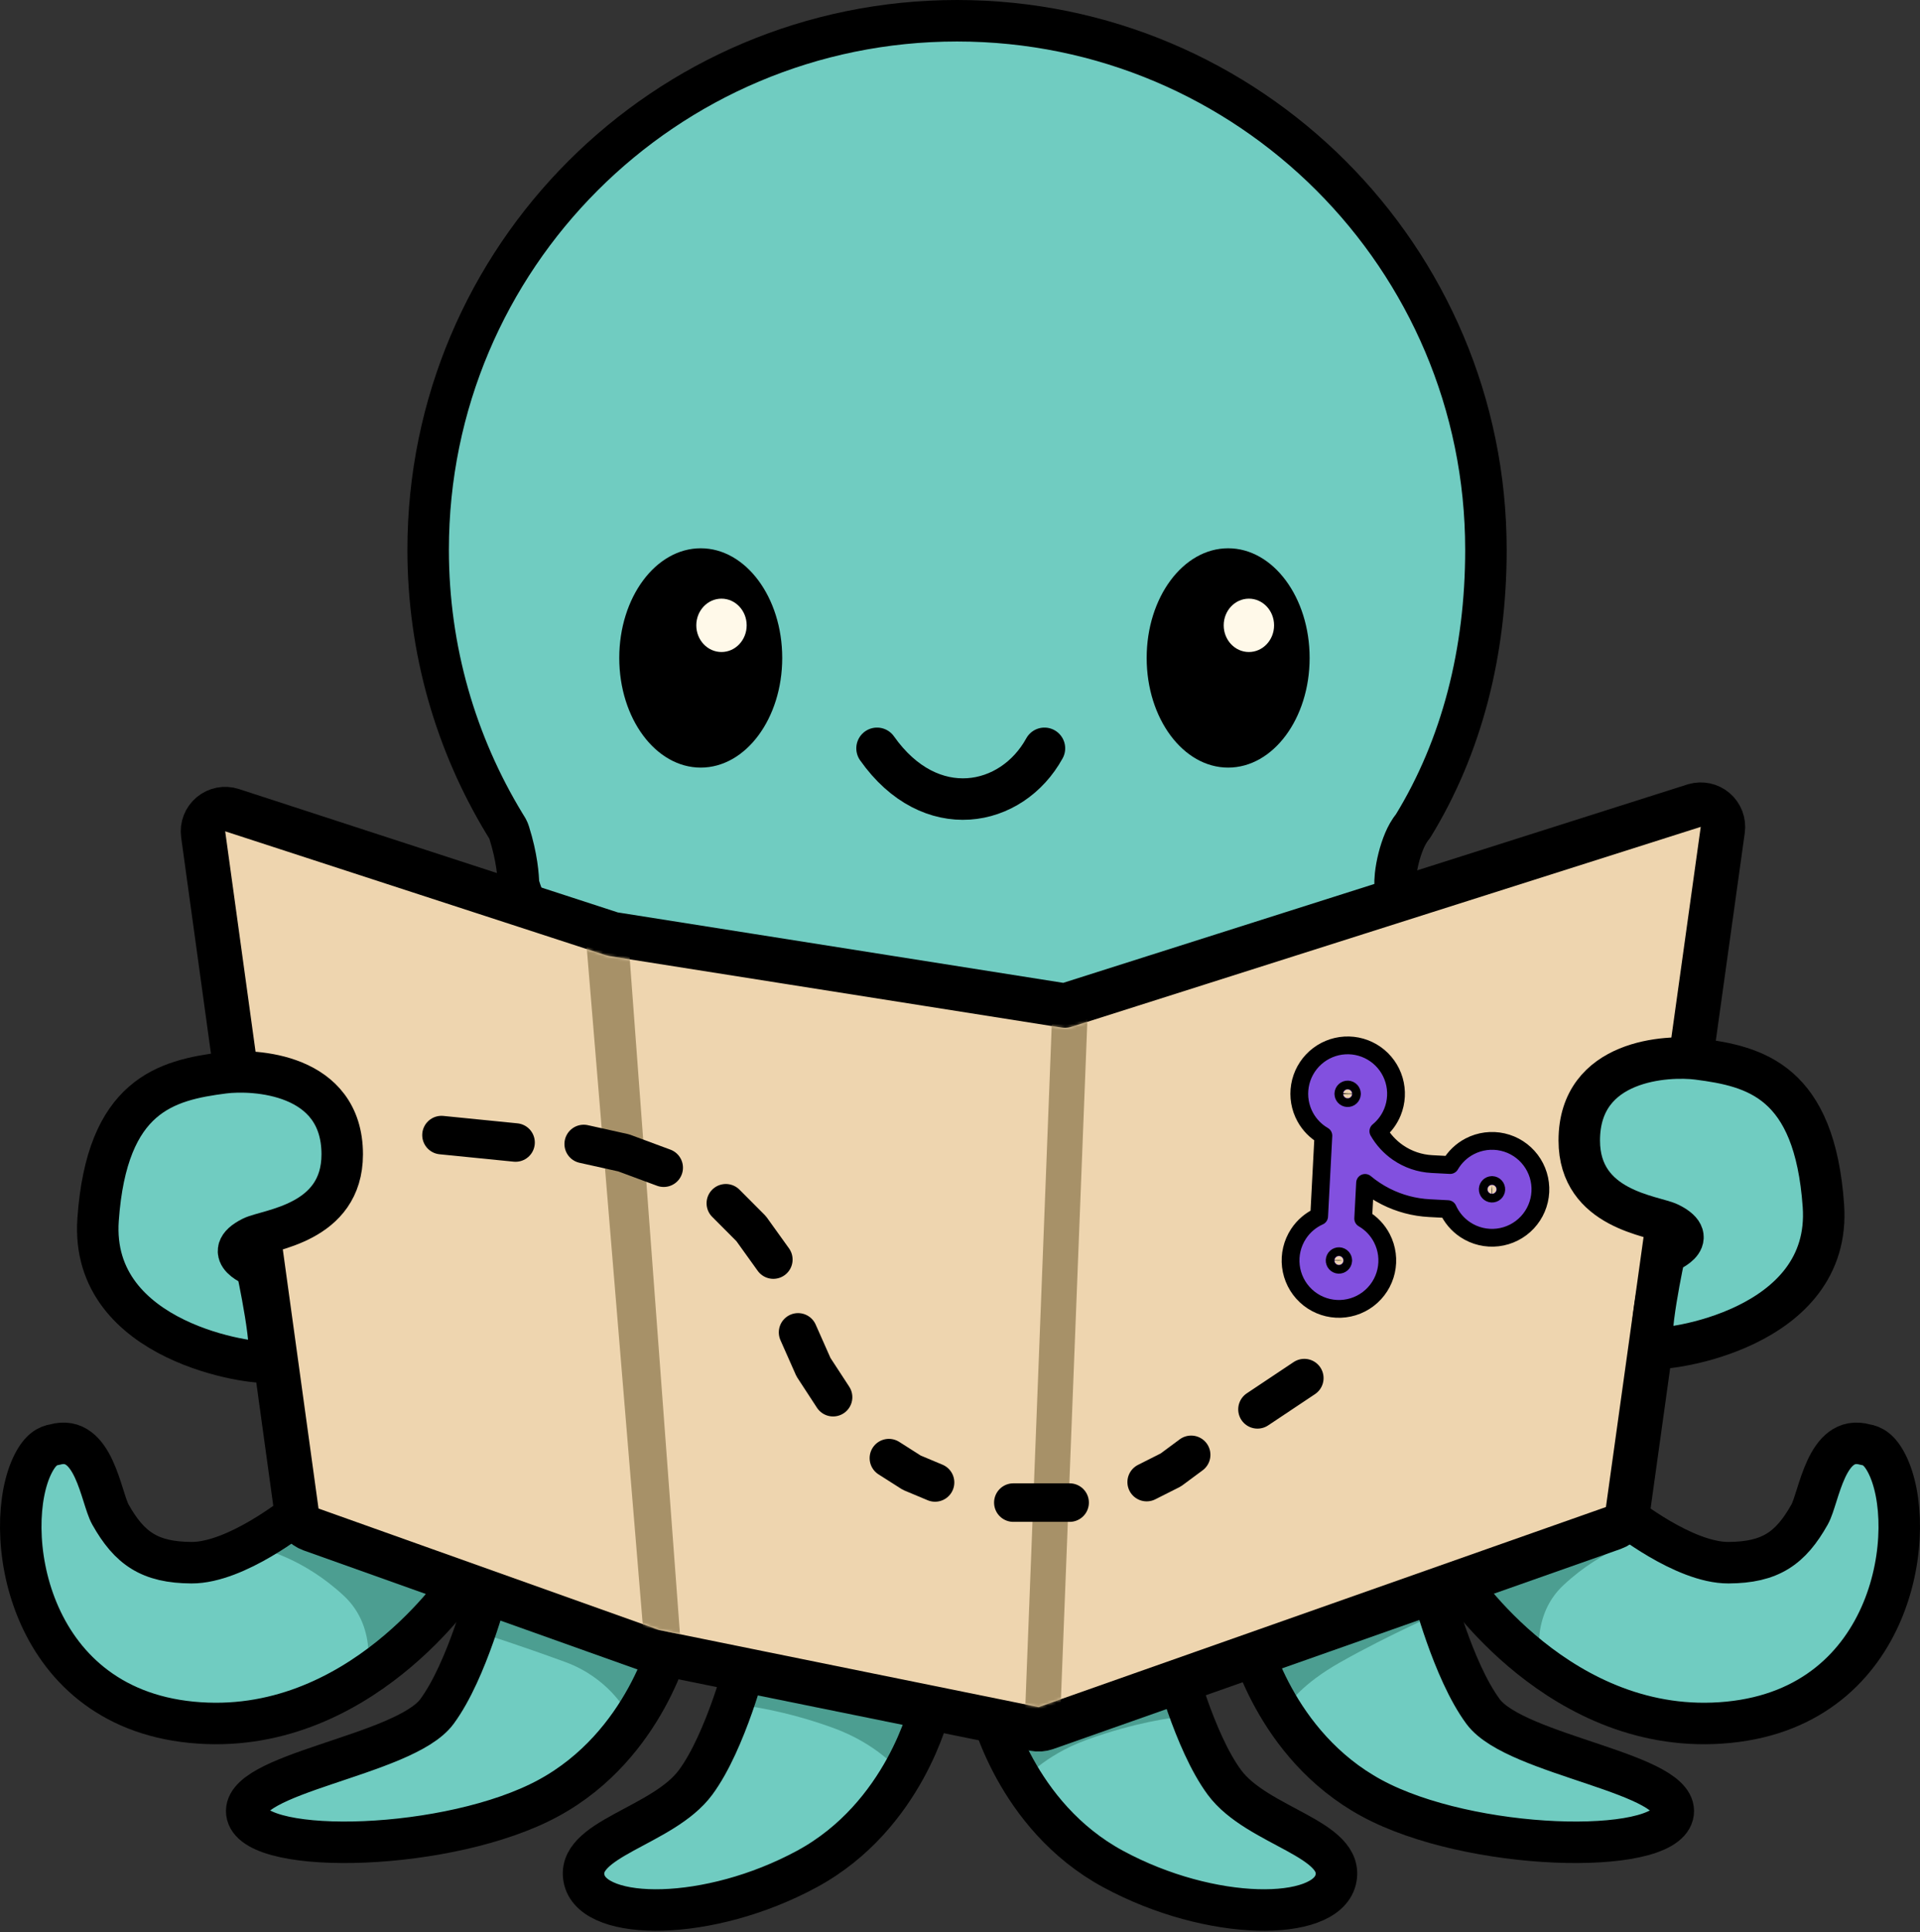 <svg
	fill="none"
	height="652"
	viewBox="0 0 648 652"
	width="648"
	xmlns="http://www.w3.org/2000/svg"
>
	<rect x="0" y="0" width="648" height="652" fill="#333333" stroke="none"/>
	<path
		d="M323 7C421.583 7 501.5 86.917 501.5 185.5C501.5 219.945 493.404 251.843 476.862 278.801C475.544 280.359 474.623 282.181 473.988 283.657C473.184 285.529 472.531 287.584 472.038 289.541C471.544 291.502 471.172 293.523 470.982 295.358C470.87 296.445 470.772 297.882 470.902 299.346C465.91 324.253 446.407 340.382 418.679 350.443C390.537 360.655 355.364 364 323 364C291.232 364 257.63 360.481 230.138 350.19C203.037 340.047 182.752 323.706 174.988 298.43C174.929 295.641 174.53 289.434 171.835 280.894C171.704 280.478 171.535 280.076 171.329 279.692L171.111 279.315L170.326 278.034C153.938 251.056 144.5 219.39 144.5 185.5C144.5 86.917 224.417 7 323 7Z"
		fill="#70CCC1"
		stroke-linejoin="round"
		stroke-width="14"
		stroke="black"
	/>
	<ellipse cx="236.5" cy="222" rx="27.5" ry="37" fill="black" />
	<ellipse cx="243.5" cy="211" rx="8.5" ry="9" fill="#FFF9E9" />
	<ellipse cx="414.5" cy="222" rx="27.5" ry="37" fill="black" />
	<ellipse cx="421.5" cy="211" rx="8.5" ry="9" fill="#FFF9E9" />
	<path
		d="M296 252.5C314 278 341.5 272.5 352.5 252.5"
		stroke-linecap="round"
		stroke-linejoin="round"
		stroke-width="14"
		stroke="black"
	/>
	<path
		d="M64.654 527.277C79.717 527.343 99.992 511.03 99.992 511.03L156.09 533.312C156.09 533.312 121.194 586.698 64.654 581.127C8.114 575.556 0.295 515.16 11.206 493.854C13.654 489.073 16.106 487.802 18.485 487.438C31.736 483.668 34.043 505.302 37.267 511.03C43.689 522.437 50.508 527.216 64.654 527.277Z"
		fill="#70CCC1"
	/>
	<path
		d="M152.768 535.466L123.614 566.356C123.614 566.356 128.032 549.644 116.105 538.503C102.493 525.786 88.718 522.719 88.718 522.719L101.031 510.649L152.768 535.466Z"
		fill="#449284"
		fill-opacity="0.8"
	/>
	<path
		d="M64.654 527.277C79.717 527.343 99.992 511.03 99.992 511.03L156.09 533.312C156.09 533.312 121.194 586.698 64.654 581.127C8.114 575.556 0.295 515.16 11.206 493.854C13.654 489.073 16.106 487.802 18.485 487.438C31.736 483.668 34.043 505.302 37.267 511.03C43.689 522.437 50.508 527.216 64.654 527.277Z"
		stroke="black"
		stroke-width="14"
		stroke-linecap="round"
		stroke-linejoin="round"
	/>
	<path
		d="M147.467 577.497C157.744 563.58 164.695 536.181 164.695 536.181L226.536 552.429C226.536 552.429 218.143 588.82 185.014 606.743C151.885 624.665 87.393 625.776 83.859 611.849C80.326 597.923 136.363 592.535 147.467 577.497Z"
		fill="#70CCC1"
	/>
	<path
		d="M190.756 560.785C174.137 554.714 164.102 551.612 164.102 551.612L160.719 535.253L230.511 551.612L225.21 560.785L211.252 577.33C211.252 577.33 205.317 566.104 190.756 560.785Z"
		fill="#449284"
		fill-opacity="0.8"
	/>
	<path
		d="M147.467 577.497C157.744 563.58 164.695 536.181 164.695 536.181L226.536 552.429C226.536 552.429 218.143 588.82 185.014 606.743C151.885 624.665 86.952 626.24 83.418 612.314C79.884 598.387 136.363 592.535 147.467 577.497Z"
		stroke="black"
		stroke-width="14"
		stroke-linecap="round"
		stroke-linejoin="round"
	/>
	<path
		d="M234.774 601.391C245.051 587.474 252.001 560.076 252.001 560.076L313.842 576.323C313.842 576.323 305.45 612.714 272.321 630.637C239.191 648.56 200.762 648.277 197.228 634.351C193.694 620.424 223.669 616.429 234.774 601.391Z"
		fill="#70CCC1"
	/>
	<path
		d="M281.309 583.068C264.69 576.996 251.409 575.506 251.409 575.506L248.026 559.147L317.818 575.506L312.517 584.679L302.953 596.994C302.953 596.994 295.87 588.387 281.309 583.068Z"
		fill="#449284"
		fill-opacity="0.8"
	/>
	<path
		d="M234.774 601.391C245.051 587.474 252.001 560.076 252.001 560.076L313.842 576.323C313.842 576.323 305.45 612.714 272.321 630.637C239.191 648.56 200.762 648.277 197.228 634.351C193.694 620.424 223.669 616.429 234.774 601.391Z"
		stroke="black"
		stroke-width="14"
		stroke-linecap="round"
		stroke-linejoin="round"
	/>
	<path
		d="M583.346 527.277C568.283 527.343 548.008 511.03 548.008 511.03L491.91 533.312C491.91 533.312 526.806 586.698 583.346 581.127C639.886 575.556 647.705 515.16 636.794 493.854C634.346 489.073 631.894 487.802 629.515 487.438C616.264 483.668 613.957 505.302 610.733 511.03C604.311 522.437 597.492 527.216 583.346 527.277Z"
		fill="#70CCC1"
	/>
	<path
		d="M491 531.816L520.154 562.706C520.154 562.706 515.736 545.994 527.663 534.853C541.275 522.137 555.05 519.07 555.05 519.07L542.737 507L491 531.816Z"
		fill="#449284"
		fill-opacity="0.8"
	/>
	<path
		d="M583.346 527.277C568.283 527.343 548.008 511.03 548.008 511.03L491.91 533.312C491.91 533.312 526.806 586.698 583.346 581.127C639.886 575.556 647.705 515.16 636.794 493.854C634.346 489.073 631.894 487.802 629.515 487.438C616.264 483.668 613.957 505.302 610.733 511.03C604.311 522.437 597.492 527.216 583.346 527.277Z"
		stroke="black"
		stroke-width="14"
		stroke-linecap="round"
		stroke-linejoin="round"
	/>
	<path
		d="M500.533 577.497C490.256 563.58 483.305 536.181 483.305 536.181L421.464 552.429C421.464 552.429 429.857 588.82 462.986 606.743C496.115 624.665 560.607 625.776 564.14 611.849C567.674 597.923 511.637 592.535 500.533 577.497Z"
		fill="#70CCC1"
	/>
	<path
		d="M452.5 560.785C468.756 551.612 487.281 543.5 487.281 543.5L487.281 535.253L417.489 551.612L422.79 560.785L435 575C435 575 438.985 568.411 452.5 560.785Z"
		fill="#449284"
		fill-opacity="0.8"
	/>
	<path
		d="M500.533 577.497C490.256 563.58 483.305 536.181 483.305 536.181L421.464 552.429C421.464 552.429 429.857 588.82 462.986 606.743C496.115 624.665 561.048 626.24 564.582 612.314C568.116 598.387 511.637 592.535 500.533 577.497Z"
		stroke="black"
		stroke-width="14"
		stroke-linecap="round"
		stroke-linejoin="round"
	/>
	<path
		d="M413.226 601.391C402.949 587.474 395.999 560.076 395.999 560.076L334.158 576.323C334.158 576.323 342.55 612.714 375.679 630.637C408.809 648.56 447.238 648.277 450.772 634.351C454.306 620.424 424.331 616.429 413.226 601.391Z"
		fill="#70CCC1"
	/>
	<path
		d="M366.691 587.068C383.31 580.996 396.591 579.506 396.591 579.506L399.974 563.147L330.182 579.506L335.483 588.679L345.047 600.994C345.047 600.994 352.13 592.387 366.691 587.068Z"
		fill="#449284"
		fill-opacity="0.8"
	/>
	<path
		d="M413.226 601.391C402.949 587.474 395.999 560.076 395.999 560.076L334.158 576.323C334.158 576.323 342.55 612.714 375.679 630.637C408.809 648.56 447.238 648.277 450.772 634.351C454.306 620.424 424.331 616.429 413.226 601.391Z"
		stroke="black"
		stroke-width="14"
		stroke-linecap="round"
		stroke-linejoin="round"
	/>
	<path
		d="M571.96 271.783C574.351 271.107 576.929 271.659 578.836 273.268C580.805 274.929 581.783 277.485 581.428 280.036L549.428 509.536C549.04 512.313 547.137 514.641 544.493 515.573L352.993 583.073C351.714 583.524 350.336 583.62 349.007 583.35L221.007 557.35C220.659 557.279 220.316 557.184 219.981 557.064L104.981 516.064C102.428 515.154 100.571 512.941 100.11 510.283L100.07 510.024L68.57 281.524C68.218 278.965 69.207 276.404 71.189 274.747C73.17 273.09 75.866 272.568 78.322 273.368L206.759 315.185L359.42 339.314L571.729 271.853L571.96 271.783Z"
		fill="#EED5AF"
		stroke="black"
		stroke-width="15"
		stroke-linejoin="round"
	/>
	<mask
		id="mask0_8_107"
		style="mask-type: alpha"
		maskUnits="userSpaceOnUse"
		x="76"
		y="279"
		width="498"
		height="297"
	>
		<path
			d="M205 322.5L76 280.5L107.5 509L222.5 550L350.5 576L542 508.5L574 279L360 347L205 322.5Z"
			fill="#EED5AF"
		/>
	</mask>
	<g mask="url(#mask0_8_107)">
		<path
			d="M367 344L355 345L346 577L350.5 578.5L358 575L367 344Z"
			fill="#A79168"
		/>
		<path
			d="M217 549L198 319.5L212.5 323L229.5 551.5L217 549Z"
			fill="#A79168"
		/>
	</g>
	<path
		d="M149 383L174 385.5"
		stroke="black"
		stroke-width="13"
		stroke-linecap="round"
		stroke-linejoin="round"
	/>
	<path
		d="M197 386L210.5 389L224 394"
		stroke="black"
		stroke-width="13"
		stroke-linecap="round"
		stroke-linejoin="round"
	/>
	<path
		d="M244.968 406L253.514 414.572L261 425"
		stroke="black"
		stroke-width="13"
		stroke-linecap="round"
		stroke-linejoin="round"
	/>
	<path
		d="M281.163 471.436L274.547 461.3L269.347 449.564"
		stroke="black"
		stroke-width="13"
		stroke-linecap="round"
		stroke-linejoin="round"
	/>
	<path
		d="M315.582 500.205L307.703 496.905L300 492"
		stroke="black"
		stroke-width="13"
		stroke-linecap="round"
		stroke-linejoin="round"
	/>
	<path
		d="M342 507L361 507"
		stroke="black"
		stroke-width="13"
		stroke-linecap="round"
		stroke-linejoin="round"
	/>
	<path
		d="M424.398 475.54L440.204 464.997"
		stroke="black"
		stroke-width="13"
		stroke-linecap="round"
		stroke-linejoin="round"
	/>
	<path
		d="M402.017 490.886L395.153 495.971L387 500.084"
		stroke="black"
		stroke-width="13"
		stroke-linecap="round"
		stroke-linejoin="round"
	/>
	<path
		d="M453.872 352.75C457.562 352.532 461.216 353.573 464.237 355.703C467.258 357.833 469.466 360.925 470.503 364.474C471.54 368.023 471.343 371.82 469.946 375.243C468.915 377.767 467.275 379.975 465.193 381.687C466.828 384.529 469.075 386.984 471.785 388.862C475.168 391.206 479.136 392.561 483.244 392.776L489.428 393.1C490.98 390.422 493.267 388.226 496.039 386.787C499.46 385.011 503.398 384.503 507.157 385.353C510.916 386.203 514.252 388.356 516.577 391.43C518.903 394.505 520.067 398.302 519.866 402.152C519.664 406.002 518.109 409.658 515.475 412.472C512.841 415.286 509.298 417.079 505.471 417.531C501.644 417.984 497.78 417.067 494.564 414.943C491.957 413.222 489.911 410.798 488.648 407.973L482.464 407.649L482.464 407.648C477.314 407.384 472.276 406.046 467.675 403.716C465.181 402.453 462.847 400.911 460.71 399.13L460.079 411.169C462.754 412.721 464.947 415.011 466.382 417.785C468.154 421.207 468.659 425.145 467.81 428.904C466.961 432.663 464.812 436.002 461.742 438.329C458.672 440.656 454.878 441.823 451.031 441.621C447.184 441.42 443.533 439.863 440.723 437.227C437.913 434.592 436.125 431.047 435.674 427.22C435.222 423.393 436.137 419.529 438.256 416.311C439.974 413.702 442.394 411.654 445.216 410.39L446.641 383.194C444.099 381.718 441.989 379.577 440.553 376.981C438.763 373.746 438.122 369.999 438.734 366.352C439.347 362.706 441.178 359.375 443.927 356.904C446.677 354.433 450.183 352.968 453.872 352.75ZM451.961 423.863C451.581 423.843 451.208 423.975 450.923 424.231C450.639 424.487 450.467 424.847 450.446 425.232C450.426 425.616 450.56 425.992 450.816 426.277C451.072 426.561 451.429 426.732 451.81 426.752C452.191 426.772 452.565 426.64 452.849 426.383C453.134 426.127 453.306 425.767 453.326 425.382L453.327 425.24C453.311 424.906 453.181 424.587 452.957 424.337C452.7 424.053 452.342 423.883 451.961 423.863ZM503.488 399.852C503.157 399.867 502.84 399.997 502.591 400.221C502.307 400.478 502.135 400.838 502.115 401.222C502.094 401.606 502.228 401.982 502.484 402.267C502.74 402.552 503.098 402.722 503.478 402.742C503.859 402.762 504.233 402.63 504.517 402.374C504.802 402.117 504.974 401.757 504.994 401.373C505.014 400.989 504.881 400.613 504.625 400.328C504.369 400.043 504.01 399.872 503.63 399.852L503.488 399.852ZM454.907 367.627C454.526 367.608 454.153 367.741 453.869 367.997C453.585 368.254 453.414 368.613 453.393 368.997L453.393 369.14C453.408 369.473 453.538 369.792 453.762 370.041C454.018 370.326 454.375 370.496 454.755 370.517C455.136 370.537 455.51 370.406 455.794 370.151C456.079 369.895 456.252 369.536 456.273 369.153L456.274 369.143L456.273 368.999C456.257 368.667 456.126 368.348 455.902 368.1C455.645 367.816 455.287 367.647 454.907 367.627Z"
		fill="#8250DF"
		stroke="black"
		stroke-width="6"
		stroke-linejoin="round"
	/>
	<path
		d="M33.103 411.5C36.061 369.5 56 364.5 75.5 362C85.551 360.711 115.5 362 115.5 389.5C115.5 413 90.331 414.835 85 417.5C74 423 86.603 427.5 86.603 427.5C86.603 427.5 93.397 458.5 90 459.5C86.603 460.5 30.145 453.5 33.103 411.5Z"
		fill="#70CCC1"
		stroke="black"
		stroke-width="14"
		stroke-linecap="round"
		stroke-linejoin="round"
	/>
	<path
		d="M615.397 406.826C612.439 364.826 592.5 359.826 573 357.326C562.949 356.038 533 357.326 533 384.826C533 408.326 558.169 410.161 563.5 412.826C574.5 418.326 561.897 422.826 561.897 422.826C561.897 422.826 555.103 453.826 558.5 454.826C561.897 455.826 618.355 448.826 615.397 406.826Z"
		fill="#70CCC1"
		stroke="black"
		stroke-width="14"
		stroke-linecap="round"
		stroke-linejoin="round"
	/>
</svg>
